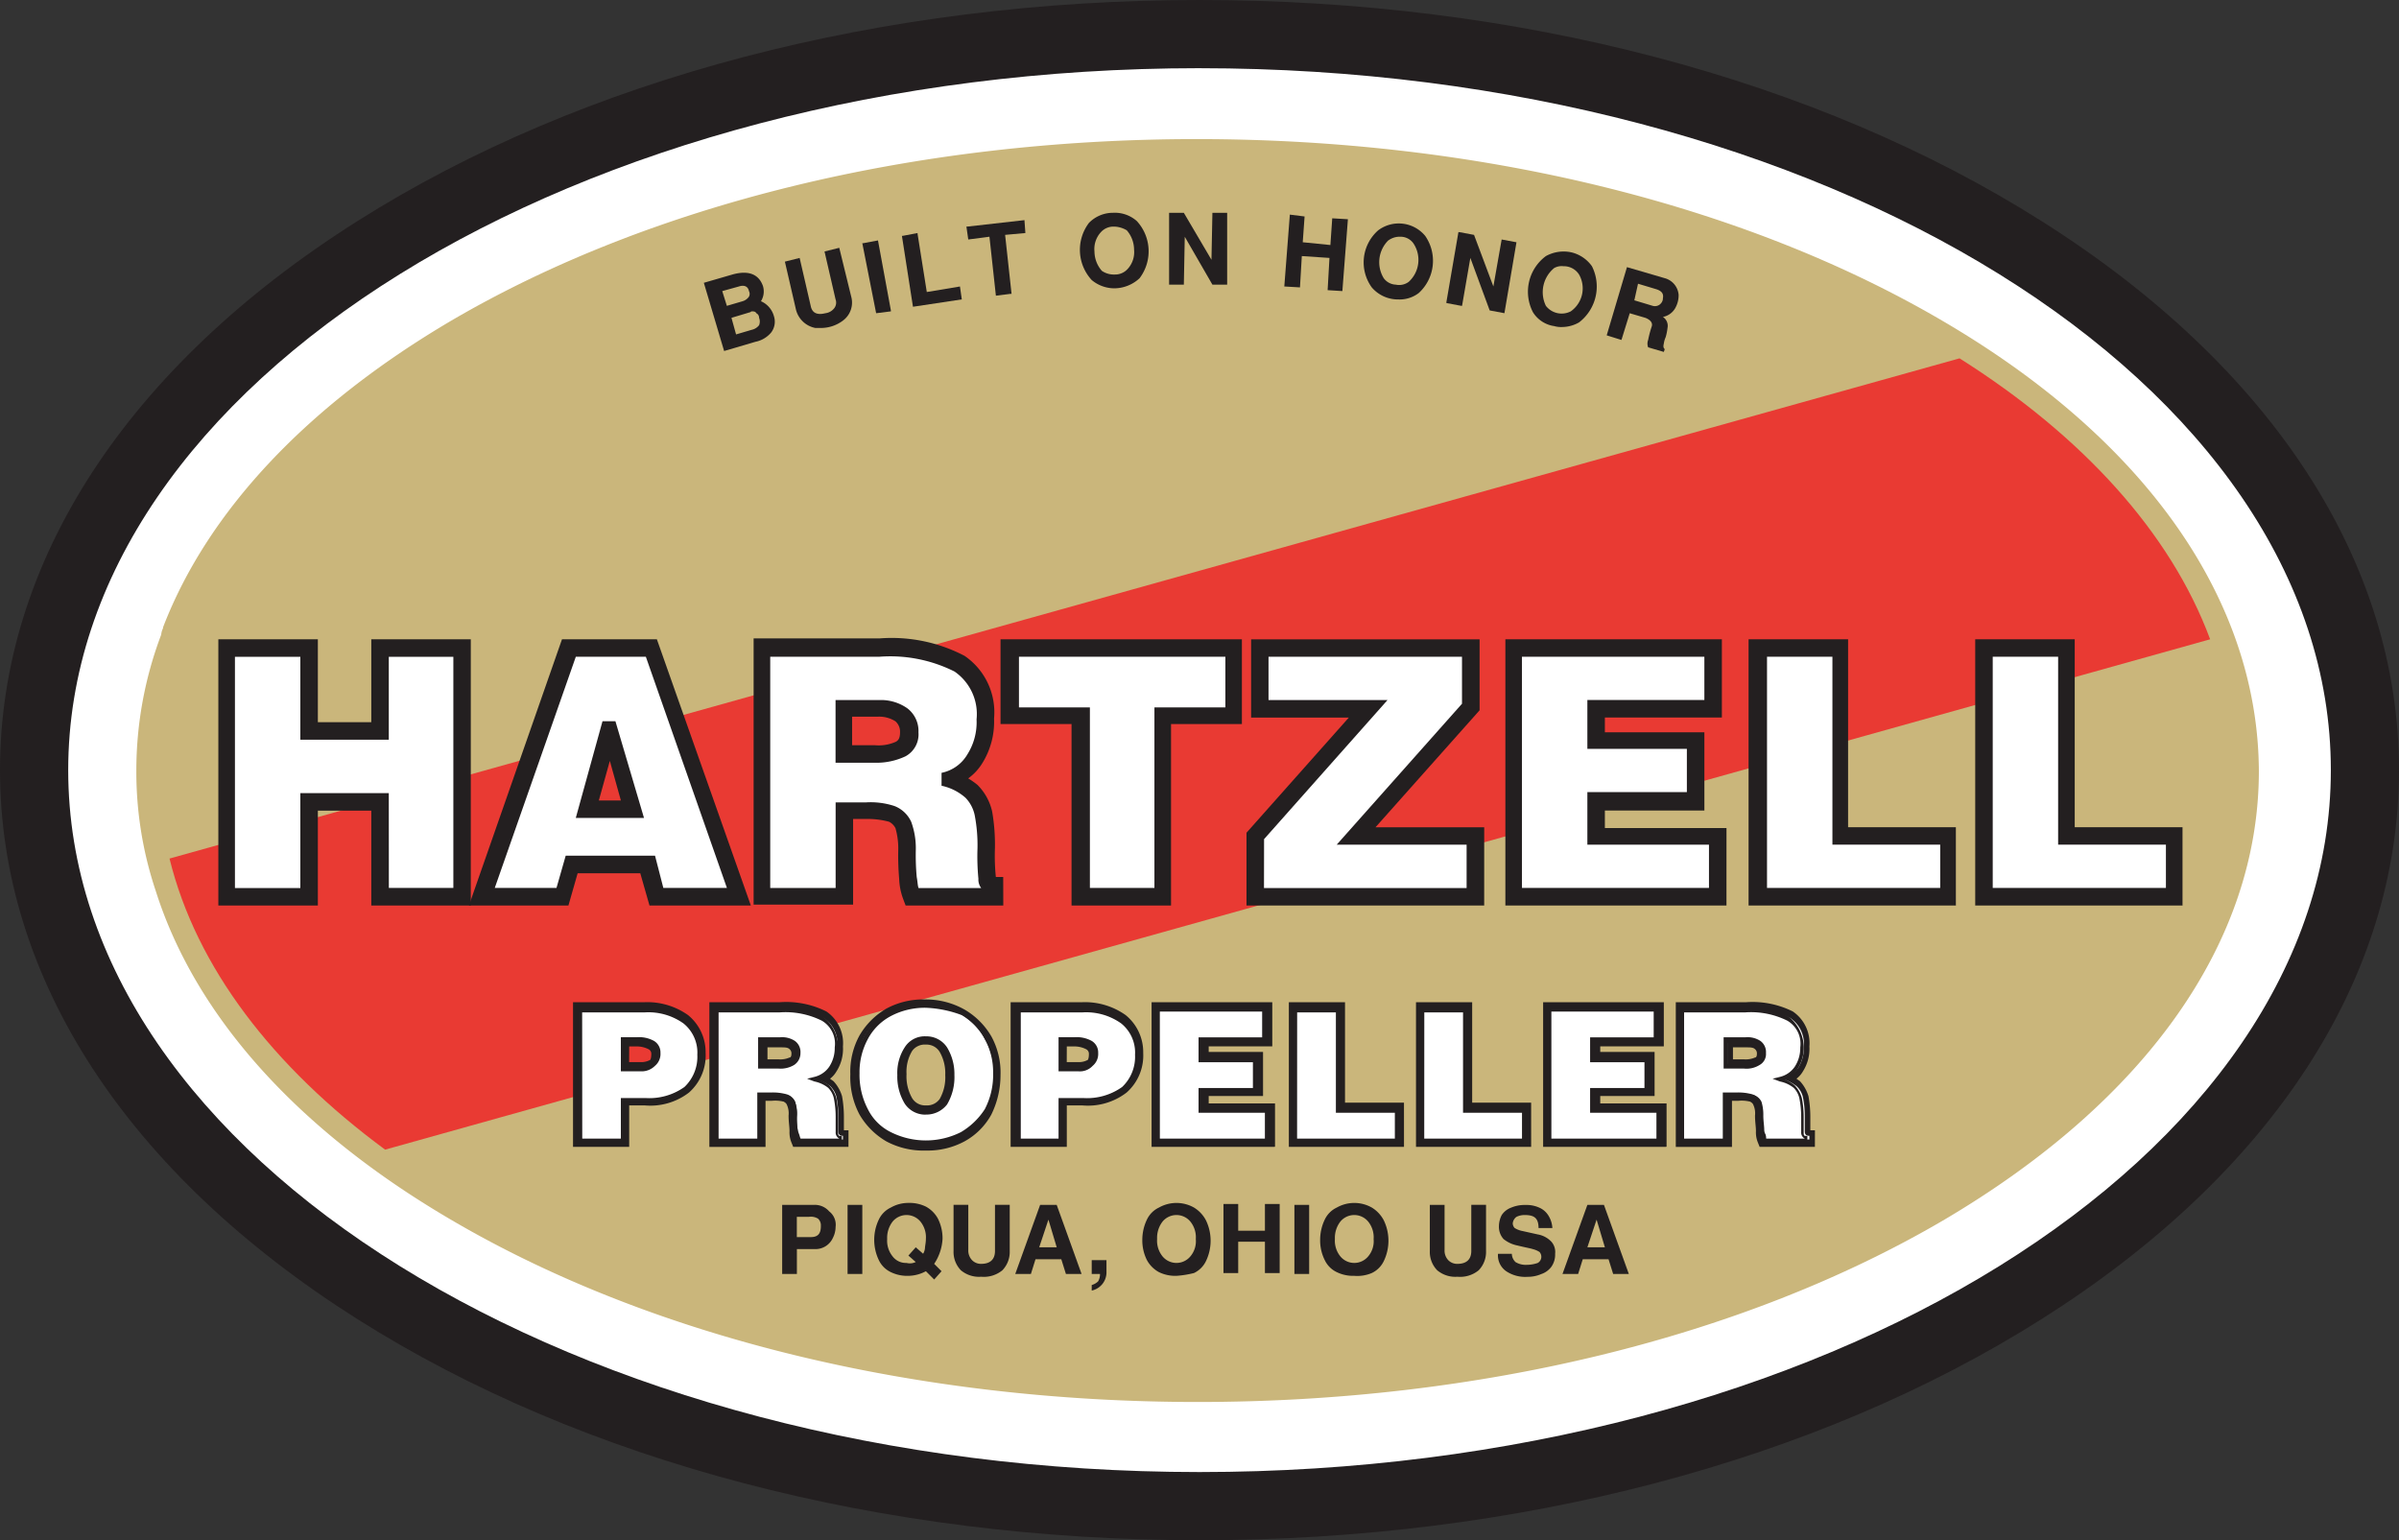 <?xml version="1.0" encoding="UTF-8"?>
<svg xmlns="http://www.w3.org/2000/svg" width="119.581" height="76.782" viewBox="0 0 119.581 76.782">
  <rect x="0" y="0" width="119.581" height="76.782" fill="#333333" stroke="none"/>
  <g id="Hartzell_Prop_Logo_Vector-RGB" data-name="Hartzell Prop Logo_Vector-RGB" transform="translate(-49.8 -96.4)">
    <path id="Path_789" data-name="Path 789" d="M53.7,137.17c0,20.022,25.992,36.37,58,36.37,31.962,0,58-16.3,58-36.37s-26.038-36.37-58-36.37h0C79.738,100.8,53.7,117.1,53.7,137.17Z" transform="translate(-2.109 -2.379)" fill="#fff"></path>
    <path id="Path_790" data-name="Path 790" d="M154.607,120.547c-9.965-5.832-23.145-9.047-37.151-9.047h0c-14.006,0-27.186,3.215-37.151,9.047-7.256,4.271-12.169,9.552-14.374,15.292v.046a.851.851,0,0,0-.092.321A19.145,19.145,0,0,0,64.6,143a18.686,18.686,0,0,0,.964,5.97c1.975,6.245,7.072,11.94,14.787,16.44,9.965,5.832,23.145,9.047,37.151,9.047s27.186-3.215,37.151-9.047C164.8,159.443,170.4,151.5,170.4,143,170.358,134.461,164.756,126.471,154.607,120.547Z" transform="translate(-8.004 -8.166)" fill="#cab67b"></path>
    <g id="Group_39_00000083794917077689517230000010077869009195700671_" transform="translate(49.8 96.4)">
      <path id="Path_173_00000030458476408796715220000007188044303042116522_" d="M109.59,173.182c-15.843,0-30.722-3.9-41.973-11.021C56.137,154.9,49.8,145.169,49.8,134.791s6.337-20.114,17.818-27.37C78.869,100.3,93.747,96.4,109.59,96.4s30.722,3.9,41.973,11.021c11.48,7.256,17.818,16.991,17.818,27.37s-6.337,20.114-17.818,27.369C140.312,169.278,125.433,173.182,109.59,173.182Zm0-73.383C78.5,99.8,53.2,115.5,53.2,134.791s25.3,34.993,56.392,34.993,56.392-15.705,56.392-34.993S140.68,99.8,109.59,99.8Z" transform="translate(-49.8 -96.4)" fill="#231f20"></path>
    </g>
    <g id="Group_40_00000013187187966326547370000005115444024806762118_" transform="translate(109.11 134.794)">
      <path id="Path_174_00000067916044062100202850000003112405206320127623_" d="M34.5,86.5" transform="translate(-34.5 -86.5)" fill="#020203"></path>
    </g>
    <g id="Group_779" data-name="Group 779" transform="translate(84.884 107.001)">
      <path id="Path_791" data-name="Path 791" d="M129.047,127.428a.926.926,0,0,0,.092-.781c-.092-.23-.367-.873-1.515-.551l-1.424.413h0l1.01,3.4h0l1.561-.459a1.373,1.373,0,0,0,.781-.459.89.89,0,0,0,.138-.827A1.137,1.137,0,0,0,129.047,127.428Zm-1.7.23-.23-.735.827-.23c.276-.092.459,0,.505.23a.293.293,0,0,1,0,.276.586.586,0,0,1-.321.23Zm.459,1.424-.23-.827.918-.276c.046,0,.046-.046.092-.046.092,0,.184,0,.23.092a.253.253,0,0,1,.138.23.5.5,0,0,1,0,.367.631.631,0,0,1-.367.23Z" transform="translate(-126.2 -123.012)" fill="#231f20"></path>
      <path id="Path_792" data-name="Path 792" d="M137.709,123.3l-.735.184h0l.551,2.388a.463.463,0,0,1-.046.413.661.661,0,0,1-.459.276c-.551.138-.689-.138-.735-.367l-.551-2.388h0l-.735.184h0l.551,2.388a1.236,1.236,0,0,0,.964.918h.23a1.823,1.823,0,0,0,1.148-.367,1.116,1.116,0,0,0,.413-1.194Z" transform="translate(-130.959 -121.548)" fill="#231f20"></path>
      <path id="Path_793" data-name="Path 793" d="M144.181,122.5l-.735.138H143.4l.689,3.49h0l.735-.092v-.046Z" transform="translate(-135.501 -121.115)" fill="#231f20"></path>
      <path id="Path_794" data-name="Path 794" d="M148.94,124.639l-.459-2.893V121.7l-.735.138H147.7l.551,3.536h0l2.434-.367h0l-.092-.643Z" transform="translate(-137.827 -120.683)" fill="#231f20"></path>
      <path id="Path_795" data-name="Path 795" d="M154.746,120.621H154.7l.092.643,1.056-.138.321,2.939.735-.092h.046l-.321-2.939,1.01-.092h0l-.046-.643Z" transform="translate(-141.612 -119.926)" fill="#231f20"></path>
      <path id="Path_796" data-name="Path 796" d="M168.664,119.492a1.668,1.668,0,0,0-1.194.505,2.223,2.223,0,0,0,.138,2.847,1.764,1.764,0,0,0,1.148.413,1.86,1.86,0,0,0,1.24-.505h0a2.224,2.224,0,0,0-.138-2.847A1.656,1.656,0,0,0,168.664,119.492Zm1.056,1.837a1.24,1.24,0,0,1-.321.964.834.834,0,0,1-.643.276,1.054,1.054,0,0,1-.643-.184,1.482,1.482,0,0,1-.367-.964,1.24,1.24,0,0,1,.321-.964.834.834,0,0,1,.643-.276h.046a1.3,1.3,0,0,1,.6.184A1.482,1.482,0,0,1,169.72,121.329Z" transform="translate(-148.275 -119.485)" fill="#231f20"></path>
      <path id="Path_797" data-name="Path 797" d="M178.812,121.842l-1.378-2.342H176.7v3.582h.735l.046-2.388,1.378,2.388h.735V119.5h-.735Z" transform="translate(-153.509 -119.493)" fill="#231f20"></path>
      <path id="Path_798" data-name="Path 798" d="M191.5,121.215l-1.378-.138.092-1.286-.735-.092-.276,3.582h0l.781.046.092-1.561,1.378.092-.092,1.607.735.046.276-3.582h0l-.781-.046Z" transform="translate(-160.269 -119.601)" fill="#231f20"></path>
      <path id="Path_799" data-name="Path 799" d="M198.546,121h0a2.126,2.126,0,0,0-.321,2.847,1.718,1.718,0,0,0,1.332.6,1.565,1.565,0,0,0,1.01-.321,2.176,2.176,0,0,0,.321-2.847A1.708,1.708,0,0,0,198.546,121Zm.505.505a.963.963,0,0,1,.505-.184h.138a.785.785,0,0,1,.6.321,1.48,1.48,0,0,1-.23,1.929h0a.8.8,0,0,1-.643.138.785.785,0,0,1-.6-.321A1.532,1.532,0,0,1,199.051,121.5Z" transform="translate(-164.931 -120.12)" fill="#231f20"></path>
      <path id="Path_800" data-name="Path 800" d="M209.555,121.967l-.413,2.342-.964-2.572h0l-.735-.138H207.4l-.6,3.49v.046l.735.138h.046l.413-2.388.964,2.618h0l.735.138.6-3.536h0Z" transform="translate(-169.787 -120.629)" fill="#231f20"></path>
      <path id="Path_801" data-name="Path 801" d="M217.832,123.748a1.826,1.826,0,0,0-1.286.184,2.212,2.212,0,0,0-.643,2.8,1.5,1.5,0,0,0,1.056.689,1.271,1.271,0,0,0,.413.046,1.719,1.719,0,0,0,.827-.23,2.252,2.252,0,0,0,.643-2.8A1.755,1.755,0,0,0,217.832,123.748Zm-.046,2.939a.993.993,0,0,1-1.24-.276,1.556,1.556,0,0,1,.413-1.883.755.755,0,0,1,.459-.092.9.9,0,0,1,.781.413A1.4,1.4,0,0,1,217.786,126.687Z" transform="translate(-174.574 -121.766)" fill="#231f20"></path>
      <path id="Path_802" data-name="Path 802" d="M227.093,125.951l-1.883-.551h0l-1.01,3.4h0l.735.23.413-1.332.781.23c.23.092.367.23.321.413a5.2,5.2,0,0,0-.184.689.507.507,0,0,0,0,.367h0l.781.23.046-.138h0c-.046-.046-.092-.092-.046-.276a1.168,1.168,0,0,1,.092-.321,2.644,2.644,0,0,0,.092-.459.527.527,0,0,0-.23-.551.9.9,0,0,0,.6-.413,1.3,1.3,0,0,0,.184-.689A.937.937,0,0,0,227.093,125.951Zm-1.332.276.918.276c.276.092.367.23.321.459h0v.046a.422.422,0,0,1-.184.276.4.4,0,0,1-.321.046l-.918-.276Z" transform="translate(-179.196 -122.684)" fill="#231f20"></path>
    </g>
    <path id="Path_803" data-name="Path 803" d="M157.426,135.3,68.2,160.236c1.332,5.419,5.143,10.378,10.746,14.511l90.971-25.441C167.943,143.979,163.534,139.157,157.426,135.3Z" transform="translate(-9.95 -21.036)" fill="#e93a33"></path>
    <g id="Group_798" data-name="Group 798" transform="translate(60.684 128.224)">
      <g id="Group_788" data-name="Group 788" transform="translate(0)">
        <g id="Group_780" data-name="Group 780" transform="translate(0 0.046)">
          <path id="Path_804" data-name="Path 804" d="M82.169,171.033V166.9h3.949v12.215H82.169v-4.73h-3.72v4.73H74.5V166.9h3.949v4.133Z" transform="translate(-74.041 -166.395)" fill="#fff"></path>
          <path id="Path_805" data-name="Path 805" d="M86.083,179.071h-4.96v-4.73H78.46v4.73H73.5V165.8h4.96v4.133h2.663V165.8h4.96Zm-3.9-1.056h2.893v-11.2H82.179v4.133H77.4V166.81H74.51v11.2H77.4v-4.73h4.73v4.73Z" transform="translate(-73.5 -165.8)" fill="#231f20"></path>
        </g>
        <g id="Group_781" data-name="Group 781" transform="translate(12.491 0.046)">
          <path id="Path_806" data-name="Path 806" d="M110.979,179.115l-.459-1.607h-3.9l-.459,1.607H102.3l4.317-12.215h4l4.317,12.215Zm-2.388-8.541-1.194,4.363h2.48Z" transform="translate(-101.565 -166.395)" fill="#fff"></path>
          <path id="Path_807" data-name="Path 807" d="M114.752,179.071H109.7l-.459-1.607h-3.123l-.459,1.607H100.7l4.638-13.271h4.73Zm-4.225-1.056h2.8l-3.949-11.2h-3.26l-3.949,11.2h2.709l.459-1.607h4.684Zm-.873-3.123H105.8l1.378-5.051h1.01Zm-2.48-1.056h1.1l-.551-1.975Z" transform="translate(-100.7 -165.8)" fill="#231f20"></path>
        </g>
        <g id="Group_782" data-name="Group 782" transform="translate(26.681)">
          <path id="Path_808" data-name="Path 808" d="M143.729,170.444a3.535,3.535,0,0,1-.505,1.929,2.484,2.484,0,0,1-1.515,1.056,3.6,3.6,0,0,1,1.332.689,2.646,2.646,0,0,1,.6,1.056,8.6,8.6,0,0,1,.138,1.745,10.923,10.923,0,0,0,.046,1.47c.046.321.184.459.367.459v.367h-4a5.95,5.95,0,0,1-.138-.827,12.918,12.918,0,0,1-.046-1.378,3.037,3.037,0,0,0-.184-1.286,1.037,1.037,0,0,0-.643-.6,4.258,4.258,0,0,0-1.286-.184h-1.148v4.271H132.8V167h5.786a7.852,7.852,0,0,1,3.949.781A2.922,2.922,0,0,1,143.729,170.444Zm-3.628.643a1.186,1.186,0,0,0-.413-.964,1.847,1.847,0,0,0-1.194-.321H136.7v2.434h1.653a2.618,2.618,0,0,0,1.332-.276A.956.956,0,0,0,140.1,171.087Z" transform="translate(-132.249 -166.403)" fill="#fff"></path>
          <path id="Path_809" data-name="Path 809" d="M144.045,179.017h-4.868l-.138-.367a3.21,3.21,0,0,1-.184-.964,13.371,13.371,0,0,1-.046-1.424,3.663,3.663,0,0,0-.138-1.1.724.724,0,0,0-.321-.321,4.086,4.086,0,0,0-1.148-.138h-.643v4.271H131.6V165.7h6.291a7.838,7.838,0,0,1,4.225.872,3.409,3.409,0,0,1,1.469,3.123,3.921,3.921,0,0,1-.6,2.25,2.629,2.629,0,0,1-.689.735,3.974,3.974,0,0,1,.459.321,2.714,2.714,0,0,1,.735,1.332,9.645,9.645,0,0,1,.138,1.837,10.5,10.5,0,0,0,.046,1.424h.367Zm-4.087-1.056h2.709a.582.582,0,0,1-.046-.276,11.757,11.757,0,0,1-.046-1.515,7.161,7.161,0,0,0-.138-1.607,1.806,1.806,0,0,0-.413-.781,2.466,2.466,0,0,0-1.1-.551v-1.01a1.9,1.9,0,0,0,1.194-.827,2.938,2.938,0,0,0,.413-1.653,2.377,2.377,0,0,0-1.01-2.25,7.306,7.306,0,0,0-3.674-.689h-5.281v11.2h2.893v-4.271h1.7a4.078,4.078,0,0,1,1.469.184,1.562,1.562,0,0,1,.918.873,4.379,4.379,0,0,1,.23,1.515,12.469,12.469,0,0,0,.046,1.332A.5.5,0,0,1,139.958,177.961Zm-2.3-5.924H135.5v-3.444h2.3a2.216,2.216,0,0,1,1.515.459,1.633,1.633,0,0,1,.643,1.332,1.348,1.348,0,0,1-.735,1.332A2.933,2.933,0,0,1,137.662,172.037Zm-1.1-1.01h1.1a2.092,2.092,0,0,0,1.056-.184c.046-.046.184-.092.184-.459a.688.688,0,0,0-.23-.551,1.521,1.521,0,0,0-.873-.23h-1.286v1.424Z" transform="translate(-131.6 -165.7)" fill="#231f20"></path>
        </g>
        <g id="Group_783" data-name="Group 783" transform="translate(38.988 0.046)">
          <path id="Path_810" data-name="Path 810" d="M166.985,170.115v9h-3.949v-9H159.5V166.9h10.975v3.215Z" transform="translate(-158.995 -166.395)" fill="#fff"></path>
          <path id="Path_811" data-name="Path 811" d="M166.9,179.071h-4.96v-9.047H158.4V165.8h12.032v4.225H166.9Zm-3.9-1.056h2.893v-9h3.536v-2.2h-9.965v2.158h3.536Z" transform="translate(-158.4 -165.8)" fill="#231f20"></path>
        </g>
        <g id="Group_784" data-name="Group 784" transform="translate(51.249 0.046)">
          <path id="Path_812" data-name="Path 812" d="M191.03,176.268h6.062v2.847H186.3v-2.893l5.74-6.475H186.53V166.9h10.332v2.847Z" transform="translate(-185.749 -166.395)" fill="#fff"></path>
          <path id="Path_813" data-name="Path 813" d="M196.948,179.071H185.1v-3.628l5.1-5.74H185.33v-3.9h11.389v3.536l-5.189,5.832h5.419Zm-10.792-1.056h9.781v-1.837h-6.7l6.475-7.256V166.81h-9.322v1.837h6.154l-6.383,7.164Z" transform="translate(-185.1 -165.8)" fill="#231f20"></path>
        </g>
        <g id="Group_785" data-name="Group 785" transform="translate(64.153 0.046)">
          <path id="Path_814" data-name="Path 814" d="M218.149,169.747v1.745h4.96v2.847h-4.96v1.929h6.062v2.847H214.2V166.9h9.781v2.847Z" transform="translate(-213.741 -166.395)" fill="#fff"></path>
          <path id="Path_815" data-name="Path 815" d="M224.221,179.071H213.2V165.8h10.792v3.9H218.16v.735h4.96v3.9h-4.96v.873h6.062Zm-10.011-1.056h8.955v-1.837H217.1v-2.939h4.96V171.4H217.1v-2.755h5.832V166.81H214.21Z" transform="translate(-213.2 -165.8)" fill="#231f20"></path>
        </g>
        <g id="Group_786" data-name="Group 786" transform="translate(76.276 0.046)">
          <path id="Path_816" data-name="Path 816" d="M250.122,176.268v2.847H240.8V166.9h3.949v9.368Z" transform="translate(-240.249 -166.395)" fill="#fff"></path>
          <path id="Path_817" data-name="Path 817" d="M249.978,179.071H239.6V165.8h4.96v9.368h5.373v3.9Zm-9.322-1.056h8.312v-1.837H243.6V166.81H240.7v11.2Z" transform="translate(-239.6 -165.8)" fill="#231f20"></path>
        </g>
        <g id="Group_787" data-name="Group 787" transform="translate(87.573 0.046)">
          <path id="Path_818" data-name="Path 818" d="M274.722,176.268v2.847H265.4V166.9h3.949v9.368Z" transform="translate(-264.849 -166.395)" fill="#fff"></path>
          <path id="Path_819" data-name="Path 819" d="M274.578,179.071H264.2V165.8h4.96v9.368h5.373v3.9Zm-9.322-1.056h8.312v-1.837H268.2V166.81H265.3v11.2Z" transform="translate(-264.2 -165.8)" fill="#231f20"></path>
        </g>
      </g>
      <g id="Group_797" data-name="Group 797" transform="translate(0.138 0.184)">
        <g id="Group_789" data-name="Group 789" transform="translate(0 0.046)">
          <path id="Path_820" data-name="Path 820" d="M82.169,171.033V166.9h3.949v12.215H82.169v-4.73h-3.72v4.73H74.5V166.9h3.949v4.133Z" transform="translate(-74.179 -166.579)" fill="#fff"></path>
          <path id="Path_821" data-name="Path 821" d="M86.061,179.1H81.469v-4.73H78.438v4.73H73.8V166.2h4.638v4.133h3.031V166.2h4.638v12.9Zm-3.9-.689h3.215V166.889H82.158v4.133H77.749v-4.133h-3.26v11.526h3.26v-4.73h4.409Z" transform="translate(-73.8 -166.2)" fill="#231f20"></path>
        </g>
        <g id="Group_790" data-name="Group 790" transform="translate(12.629 0.046)">
          <path id="Path_822" data-name="Path 822" d="M110.979,179.115l-.459-1.607h-3.9l-.459,1.607H102.3l4.317-12.215h4l4.317,12.215Zm-2.388-8.541-1.194,4.363h2.48Z" transform="translate(-101.841 -166.579)" fill="#fff"></path>
          <path id="Path_823" data-name="Path 823" d="M114.847,179.1h-4.638l-.459-1.607h-3.4l-.459,1.607H101.3l4.546-12.9h4.5Zm-4.133-.689h3.169l-4.041-11.526h-3.49l-4.041,11.526h3.077l.459-1.607H110.3Zm-.964-3.49h-3.4l1.332-4.822h.643Zm-2.48-.689h1.561l-.781-2.755Z" transform="translate(-101.3 -166.2)" fill="#231f20"></path>
        </g>
        <g id="Group_791" data-name="Group 791" transform="translate(26.727 0.092)">
          <path id="Path_824" data-name="Path 824" d="M143.729,170.444a3.535,3.535,0,0,1-.505,1.929,2.484,2.484,0,0,1-1.515,1.056,3.6,3.6,0,0,1,1.332.689,2.646,2.646,0,0,1,.6,1.056,8.6,8.6,0,0,1,.138,1.745,10.923,10.923,0,0,0,.046,1.47c.046.321.184.459.367.459v.367h-4a5.95,5.95,0,0,1-.138-.827,12.918,12.918,0,0,1-.046-1.378,3.037,3.037,0,0,0-.184-1.286,1.037,1.037,0,0,0-.643-.6,4.258,4.258,0,0,0-1.286-.184h-1.148v4.271H132.8V167h5.786a7.852,7.852,0,0,1,3.949.781A2.922,2.922,0,0,1,143.729,170.444Zm-3.628.643a1.186,1.186,0,0,0-.413-.964,1.847,1.847,0,0,0-1.194-.321H136.7v2.434h1.653a2.618,2.618,0,0,0,1.332-.276A.956.956,0,0,0,140.1,171.087Z" transform="translate(-132.433 -166.679)" fill="#fff"></path>
          <path id="Path_825" data-name="Path 825" d="M144.077,179.158h-4.546l-.092-.23a3.518,3.518,0,0,1-.138-.918,12.913,12.913,0,0,1-.046-1.378,2.423,2.423,0,0,0-.184-1.148.9.9,0,0,0-.413-.413,3.84,3.84,0,0,0-1.194-.138h-.873V179.2H132V166.3h6.108a8.08,8.08,0,0,1,4.133.827,3.334,3.334,0,0,1,1.424,2.985,3.719,3.719,0,0,1-.6,2.158,2.153,2.153,0,0,1-.873.827,2.3,2.3,0,0,1,.643.459,2.728,2.728,0,0,1,.689,1.24,9.446,9.446,0,0,1,.138,1.791,10.126,10.126,0,0,0,.046,1.424c0,.138.046.138.046.138h.367Zm-4.041-.689h3.123a.686.686,0,0,1-.138-.459,11.754,11.754,0,0,1-.046-1.515,7.924,7.924,0,0,0-.138-1.653,1.773,1.773,0,0,0-.459-.872,2.623,2.623,0,0,0-1.194-.6v-.643a1.938,1.938,0,0,0,1.286-.918,3,3,0,0,0,.459-1.745,2.574,2.574,0,0,0-1.1-2.388,7.146,7.146,0,0,0-3.766-.735h-5.419v11.526h3.26V174.2h1.515a3.8,3.8,0,0,1,1.424.184,1.525,1.525,0,0,1,.827.781,3.823,3.823,0,0,1,.23,1.424,12.044,12.044,0,0,0,.046,1.332C139.99,178.148,139.99,178.332,140.036,178.469Zm-2.158-6.245H135.9V169.1h2.158a2.279,2.279,0,0,1,1.424.413,1.421,1.421,0,0,1,.551,1.194,1.245,1.245,0,0,1-.643,1.194A3.38,3.38,0,0,1,137.878,172.224Zm-1.286-.689h1.286a2.394,2.394,0,0,0,1.148-.23.619.619,0,0,0,.276-.6.866.866,0,0,0-.276-.689,1.507,1.507,0,0,0-.964-.276h-1.469Z" transform="translate(-132 -166.3)" fill="#231f20"></path>
        </g>
        <g id="Group_792" data-name="Group 792" transform="translate(38.988 0.046)">
          <path id="Path_826" data-name="Path 826" d="M166.985,170.115v9h-3.949v-9H159.5V166.9h10.975v3.215Z" transform="translate(-159.133 -166.579)" fill="#fff"></path>
          <path id="Path_827" data-name="Path 827" d="M166.874,179.1h-4.638v-9H158.7v-3.9h11.664v3.9h-3.536v9Zm-3.9-.689h3.26v-9h3.536v-2.526H159.481v2.526h3.536v9Z" transform="translate(-158.7 -166.2)" fill="#231f20"></path>
        </g>
        <g id="Group_793" data-name="Group 793" transform="translate(51.341)">
          <path id="Path_828" data-name="Path 828" d="M191.03,176.268h6.062v2.847H186.3v-2.893l5.74-6.475H186.53V166.9h10.332v2.847Z" transform="translate(-185.979 -166.533)" fill="#fff"></path>
          <path id="Path_829" data-name="Path 829" d="M197.08,179.05H185.6v-3.4l5.327-6.016h-5.143V166.1H196.8v3.306l-5.419,6.062h5.648v3.582Zm-10.838-.689h10.1V176.2h-6.475l6.245-7.026v-2.342h-9.644v2.158H192.4l-6.154,6.934Z" transform="translate(-185.6 -166.1)" fill="#231f20"></path>
        </g>
        <g id="Group_794" data-name="Group 794" transform="translate(64.153 0.046)">
          <path id="Path_830" data-name="Path 830" d="M218.149,169.747v1.745h4.96v2.847h-4.96v1.929h6.062v2.847H214.2V166.9h9.781v2.847Z" transform="translate(-213.879 -166.579)" fill="#fff"></path>
          <path id="Path_831" data-name="Path 831" d="M224.2,179.1H213.5V166.2h10.47v3.536h-5.832v1.056h4.96v3.536h-4.96v1.24H224.2Zm-10.011-.689h9.322v-2.158h-6.062v-2.618h4.96v-2.158h-4.96v-2.434h5.832v-2.158h-9.093Z" transform="translate(-213.5 -166.2)" fill="#231f20"></path>
        </g>
        <g id="Group_795" data-name="Group 795" transform="translate(76.368 0.046)">
          <path id="Path_832" data-name="Path 832" d="M250.122,176.268v2.847H240.8V166.9h3.949v9.368Z" transform="translate(-240.479 -166.579)" fill="#fff"></path>
          <path id="Path_833" data-name="Path 833" d="M250.111,179.1H240.1V166.2h4.638v9.368h5.373Zm-9.322-.689h8.633v-2.158h-5.373v-9.368h-3.26v11.526Z" transform="translate(-240.1 -166.2)" fill="#231f20"></path>
        </g>
        <g id="Group_796" data-name="Group 796" transform="translate(87.619 0.046)">
          <path id="Path_834" data-name="Path 834" d="M274.722,176.268v2.847H265.4V166.9h3.949v9.368Z" transform="translate(-265.033 -166.579)" fill="#fff"></path>
          <path id="Path_835" data-name="Path 835" d="M274.611,179.1H264.6V166.2h4.638v9.368h5.373V179.1Zm-9.322-.689h8.633v-2.158h-5.373v-9.368h-3.26Z" transform="translate(-264.6 -166.2)" fill="#231f20"></path>
        </g>
      </g>
    </g>
    <g id="Group_800" data-name="Group 800" transform="translate(88.788 156.374)">
      <g id="Group_799" data-name="Group 799">
        <path id="Path_836" data-name="Path 836" d="M137.363,228.3a1.223,1.223,0,0,1-.138.551.95.95,0,0,1-.918.551h-.873v1.24H134.7V227.2h1.561a.946.946,0,0,1,.781.321A.84.84,0,0,1,137.363,228.3Zm-.735-.046a.452.452,0,0,0-.138-.367.688.688,0,0,0-.459-.092h-.6v1.01h.689C136.491,228.807,136.629,228.624,136.629,228.256Z" transform="translate(-134.7 -227.108)" fill="#231f20"></path>
        <path id="Path_837" data-name="Path 837" d="M141.8,230.644V227.2h.735v3.444Z" transform="translate(-138.54 -227.108)" fill="#231f20"></path>
        <path id="Path_838" data-name="Path 838" d="M147.685,230.031l.367.367-.367.413-.413-.413a1.9,1.9,0,0,1-.873.23,1.863,1.863,0,0,1-.873-.184,1.256,1.256,0,0,1-.6-.6,2.337,2.337,0,0,1,0-2.021,1.256,1.256,0,0,1,.6-.6,1.759,1.759,0,0,1,.873-.23,1.864,1.864,0,0,1,.873.184,1.493,1.493,0,0,1,.6.6,2.189,2.189,0,0,1,.23,1.01A2.484,2.484,0,0,1,147.685,230.031Zm-.918-.092-.367-.321.367-.413.367.321a.653.653,0,0,0,.092-.276c0-.092.046-.276.046-.459a1.243,1.243,0,0,0-.276-.873.9.9,0,0,0-1.378,0,1.324,1.324,0,0,0-.276.873,1.243,1.243,0,0,0,.276.873.826.826,0,0,0,.689.321A.668.668,0,0,0,146.766,229.939Z" transform="translate(-140.108 -227)" fill="#231f20"></path>
        <path id="Path_839" data-name="Path 839" d="M154.678,230.139c.459,0,.689-.23.689-.643v-2.3h.735v2.3a1.316,1.316,0,0,1-.367.964,1.458,1.458,0,0,1-1.056.321,1.409,1.409,0,0,1-1.01-.321,1.315,1.315,0,0,1-.367-.964v-2.3h.735v2.25a.691.691,0,0,0,.184.505A.612.612,0,0,0,154.678,230.139Z" transform="translate(-144.759 -227.108)" fill="#231f20"></path>
        <path id="Path_840" data-name="Path 840" d="M162.526,230.644l-.23-.735H161.01l-.23.735H160l1.24-3.444h.827l1.24,3.444Zm-.459-1.332-.413-1.378h0l-.459,1.378Z" transform="translate(-148.382 -227.108)" fill="#231f20"></path>
        <path id="Path_841" data-name="Path 841" d="M168.3,234.715v-.276a.74.74,0,0,0,.321-.184.711.711,0,0,0,.092-.367H168.3V233.2h.735v.643A.927.927,0,0,1,168.3,234.715Z" transform="translate(-152.87 -230.353)" fill="#231f20"></path>
        <path id="Path_842" data-name="Path 842" d="M175.5,230.628a1.864,1.864,0,0,1-.873-.184,1.493,1.493,0,0,1-.6-.6,2.189,2.189,0,0,1-.23-1.01,2.338,2.338,0,0,1,.23-1.01,1.256,1.256,0,0,1,.6-.6,1.773,1.773,0,0,1,1.745,0,1.622,1.622,0,0,1,.6.643,2.337,2.337,0,0,1,0,2.021,1.256,1.256,0,0,1-.6.6A4.956,4.956,0,0,1,175.5,230.628Zm.964-1.837a1.243,1.243,0,0,0-.276-.873.9.9,0,0,0-1.378,0,1.324,1.324,0,0,0-.276.873,1.243,1.243,0,0,0,.276.873.9.9,0,0,0,1.378,0A1.169,1.169,0,0,0,176.463,228.791Z" transform="translate(-155.845 -227)" fill="#231f20"></path>
        <path id="Path_843" data-name="Path 843" d="M184.667,228.432V227.1h.735v3.444h-.735v-1.561h-1.332v1.561H182.6V227.1h.735v1.332Z" transform="translate(-160.603 -227.054)" fill="#231f20"></path>
        <path id="Path_844" data-name="Path 844" d="M190.3,230.644V227.2h.735v3.444Z" transform="translate(-164.767 -227.108)" fill="#231f20"></path>
        <path id="Path_845" data-name="Path 845" d="M194.8,230.628a1.864,1.864,0,0,1-.872-.184,1.256,1.256,0,0,1-.6-.6,2.189,2.189,0,0,1-.23-1.01,2.338,2.338,0,0,1,.23-1.01,1.256,1.256,0,0,1,.6-.6,1.773,1.773,0,0,1,1.745,0,1.622,1.622,0,0,1,.6.643,2.338,2.338,0,0,1,0,2.021,1.256,1.256,0,0,1-.6.6A1.842,1.842,0,0,1,194.8,230.628Zm.964-1.837a1.243,1.243,0,0,0-.276-.873.9.9,0,0,0-1.378,0,1.324,1.324,0,0,0-.276.873,1.243,1.243,0,0,0,.276.873.9.9,0,0,0,1.378,0A1.169,1.169,0,0,0,195.763,228.791Z" transform="translate(-166.282 -227)" fill="#231f20"></path>
        <path id="Path_846" data-name="Path 846" d="M206.378,230.139c.459,0,.689-.23.689-.643v-2.3h.735v2.3a1.315,1.315,0,0,1-.367.964,1.458,1.458,0,0,1-1.056.321,1.409,1.409,0,0,1-1.01-.321A1.315,1.315,0,0,1,205,229.5v-2.3h.735v2.25a.691.691,0,0,0,.184.505A.612.612,0,0,0,206.378,230.139Z" transform="translate(-172.717 -227.108)" fill="#231f20"></path>
        <path id="Path_847" data-name="Path 847" d="M213.732,227.705a.917.917,0,0,0-.413.092.465.465,0,0,0-.184.321.351.351,0,0,0,.092.23,1.1,1.1,0,0,0,.321.138l.827.184a1.23,1.23,0,0,1,.689.367.779.779,0,0,1,.184.6,1.054,1.054,0,0,1-.184.643,1.037,1.037,0,0,1-.505.367,1.678,1.678,0,0,1-.689.138,1.706,1.706,0,0,1-1.056-.276.956.956,0,0,1-.413-.872h.689a.582.582,0,0,0,.184.413.979.979,0,0,0,.551.138,1.713,1.713,0,0,0,.551-.092.347.347,0,0,0,.184-.321.351.351,0,0,0-.092-.23,1.1,1.1,0,0,0-.321-.138c-.138-.046-.413-.092-.781-.184a1.6,1.6,0,0,1-.689-.321.908.908,0,0,1-.23-.643,1.223,1.223,0,0,1,.138-.551.959.959,0,0,1,.459-.367,1.749,1.749,0,0,1,.735-.138,1.534,1.534,0,0,1,.689.138,1,1,0,0,1,.459.413,1.3,1.3,0,0,1,.184.6h-.689C214.421,227.843,214.191,227.705,213.732,227.705Z" transform="translate(-176.719 -227.108)" fill="#231f20"></path>
        <path id="Path_848" data-name="Path 848" d="M221.926,230.644l-.23-.735H220.41l-.23.735H219.4l1.24-3.444h.827l1.24,3.444Zm-.413-1.332-.413-1.378h0l-.459,1.378Z" transform="translate(-180.504 -227.108)" fill="#231f20"></path>
      </g>
    </g>
    <g id="Group_823" data-name="Group 823" transform="translate(78.363 146.225)">
      <g id="Group_811" data-name="Group 811">
        <g id="Group_810" data-name="Group 810">
          <g id="Group_801" data-name="Group 801" transform="translate(0 0.138)">
            <path id="Path_849" data-name="Path 849" d="M118.57,208.2a2.085,2.085,0,0,1-.689,1.7,2.824,2.824,0,0,1-1.975.6h-1.148v2.021H112.6V206h3.169a3.3,3.3,0,0,1,2.021.551A1.821,1.821,0,0,1,118.57,208.2Zm-2.021,0a.527.527,0,0,0-.276-.505,1.833,1.833,0,0,0-.827-.184H114.8v1.47h.918a.779.779,0,0,0,.6-.184A.793.793,0,0,0,116.549,208.2Z" transform="translate(-112.324 -205.633)" fill="#fff"></path>
            <path id="Path_850" data-name="Path 850" d="M114.8,212.41H112V205.2h3.536a3.5,3.5,0,0,1,2.2.643,2.378,2.378,0,0,1,.873,1.883,2.467,2.467,0,0,1-.827,1.975,3.163,3.163,0,0,1-2.2.643H114.8Zm-2.158-.643h1.47v-2.021h1.469a2.636,2.636,0,0,0,1.745-.505,1.872,1.872,0,0,0,.551-1.469,1.626,1.626,0,0,0-.6-1.378,3.014,3.014,0,0,0-1.837-.505H112.6v5.878Zm2.755-2.893h-1.24v-2.112h.964a2.189,2.189,0,0,1,1.01.23.965.965,0,0,1,.459.827.982.982,0,0,1-.321.827A1.9,1.9,0,0,1,115.4,208.874Zm-.6-.689h.6a.917.917,0,0,0,.413-.092c.046,0,.092-.092.092-.321a.253.253,0,0,0-.138-.23,1.3,1.3,0,0,0-.643-.138H114.8Z" transform="translate(-112 -205.2)" fill="#231f20"></path>
          </g>
          <g id="Group_802" data-name="Group 802" transform="translate(6.796 0.138)">
            <path id="Path_851" data-name="Path 851" d="M133.616,207.837a1.9,1.9,0,0,1-.276,1.056,1.337,1.337,0,0,1-.827.551,2.192,2.192,0,0,1,.735.367,1.1,1.1,0,0,1,.321.551,4.736,4.736,0,0,1,.092.918v.781c0,.184.092.23.23.23v.184h-2.158a2.583,2.583,0,0,1-.092-.459,3.711,3.711,0,0,1-.046-.735,2.237,2.237,0,0,0-.092-.689.637.637,0,0,0-.367-.321,2.6,2.6,0,0,0-.735-.092h-.643v2.3H127.6V206h3.169a4.373,4.373,0,0,1,2.158.413A1.557,1.557,0,0,1,133.616,207.837Zm-1.975.367a.658.658,0,0,0-.23-.505.9.9,0,0,0-.643-.184H129.8V208.8h.873a1.61,1.61,0,0,0,.735-.138A.507.507,0,0,0,131.641,208.2Z" transform="translate(-127.233 -205.633)" fill="#fff"></path>
            <path id="Path_852" data-name="Path 852" d="M133.734,212.41h-2.755l-.092-.23a1.319,1.319,0,0,1-.092-.551c0-.23-.046-.459-.046-.781a1.025,1.025,0,0,0-.092-.551c-.046-.092-.092-.092-.138-.138a1.75,1.75,0,0,0-.6-.046H129.6v2.3h-2.8V205.2h3.49a4.485,4.485,0,0,1,2.342.459,1.912,1.912,0,0,1,.827,1.745,2.079,2.079,0,0,1-.321,1.24,1.238,1.238,0,0,1-.321.367c.046.046.138.092.184.138a1.916,1.916,0,0,1,.413.735,5.845,5.845,0,0,1,.092,1.01v.689h.23Zm-2.2-.643h1.378v-.918c0-.367-.046-.643-.046-.827a.746.746,0,0,0-.23-.413,1.448,1.448,0,0,0-.6-.276l-1.1-.321,1.1-.321a1.306,1.306,0,0,0,.643-.413,1.634,1.634,0,0,0,.23-.873,1.307,1.307,0,0,0-.505-1.148,4.168,4.168,0,0,0-1.975-.367h-2.8v5.878h1.47v-2.3h.964a3.421,3.421,0,0,1,.827.092,1.168,1.168,0,0,1,.551.505,1.919,1.919,0,0,1,.138.827,3.04,3.04,0,0,0,.046.689C131.484,211.675,131.53,211.721,131.53,211.767Zm-1.286-3.077H129v-1.975h1.332a1.633,1.633,0,0,1,.872.23.981.981,0,0,1,.367.781.9.9,0,0,1-.413.781A1.934,1.934,0,0,1,130.244,208.69Zm-.551-.643h.551a1.163,1.163,0,0,0,.551-.092c.046,0,.092-.046.092-.184a.27.27,0,0,0-.092-.23c-.092-.092-.23-.092-.459-.092h-.643Z" transform="translate(-126.8 -205.2)" fill="#231f20"></path>
          </g>
          <g id="Group_803" data-name="Group 803" transform="translate(13.823)">
            <path id="Path_853" data-name="Path 853" d="M149.588,208.944a4,4,0,0,1-.413,1.837,2.836,2.836,0,0,1-1.24,1.194,3.685,3.685,0,0,1-1.791.413,4,4,0,0,1-1.837-.413,2.988,2.988,0,0,1-1.194-1.194,3.935,3.935,0,0,1-.413-1.883,3.685,3.685,0,0,1,.413-1.791,2.988,2.988,0,0,1,1.194-1.194,3.685,3.685,0,0,1,1.791-.413,3.524,3.524,0,0,1,1.837.459,2.828,2.828,0,0,1,1.194,1.24A3.31,3.31,0,0,1,149.588,208.944Zm-3.4,1.883a1.1,1.1,0,0,0,.964-.459,2.355,2.355,0,0,0,.321-1.378,2.291,2.291,0,0,0-.321-1.332,1.117,1.117,0,0,0-.918-.505,1.137,1.137,0,0,0-.964.505,2.291,2.291,0,0,0-.321,1.332,2.355,2.355,0,0,0,.321,1.378A1.069,1.069,0,0,0,146.19,210.827Z" transform="translate(-142.424 -205.224)" fill="#fff"></path>
            <path id="Path_854" data-name="Path 854" d="M145.866,212.431a3.923,3.923,0,0,1-1.975-.459,3.7,3.7,0,0,1-1.332-1.332,3.985,3.985,0,0,1-.459-2.021,3.749,3.749,0,0,1,.459-1.929,3.7,3.7,0,0,1,1.332-1.332,3.865,3.865,0,0,1,1.929-.459,3.941,3.941,0,0,1,1.975.505,3.7,3.7,0,0,1,1.332,1.332,3.75,3.75,0,0,1,.459,1.929,4.47,4.47,0,0,1-.459,1.975,3.377,3.377,0,0,1-1.332,1.332A3.865,3.865,0,0,1,145.866,212.431Zm0-6.888a3.6,3.6,0,0,0-1.607.367,2.6,2.6,0,0,0-1.056,1.056,3.08,3.08,0,0,0-.367,1.607,3.864,3.864,0,0,0,.367,1.7,2.351,2.351,0,0,0,1.056,1.056,3.145,3.145,0,0,0,1.653.367,3.6,3.6,0,0,0,1.607-.367,2.825,2.825,0,0,0,1.1-1.1,3.155,3.155,0,0,0,.413-1.653,3.754,3.754,0,0,0-.367-1.607,2.453,2.453,0,0,0-1.056-1.1A5.589,5.589,0,0,0,145.866,205.543Zm0,5.281a1.464,1.464,0,0,1-1.24-.643,2.628,2.628,0,0,1-.367-1.561,2.839,2.839,0,0,1,.367-1.515,1.409,1.409,0,0,1,1.24-.643,1.385,1.385,0,0,1,1.194.643,2.475,2.475,0,0,1,.413,1.515,2.53,2.53,0,0,1-.413,1.561A1.291,1.291,0,0,1,145.866,210.824Zm0-3.674a.773.773,0,0,0-.689.321,2.019,2.019,0,0,0-.276,1.148,2.187,2.187,0,0,0,.276,1.194.755.755,0,0,0,.689.367.773.773,0,0,0,.689-.321,2.188,2.188,0,0,0,.276-1.194,2.124,2.124,0,0,0-.276-1.148A.762.762,0,0,0,145.866,207.15Z" transform="translate(-142.1 -204.9)" fill="#231f20"></path>
          </g>
          <g id="Group_804" data-name="Group 804" transform="translate(21.813 0.138)">
            <path id="Path_855" data-name="Path 855" d="M166.17,208.2a2.085,2.085,0,0,1-.689,1.7,2.824,2.824,0,0,1-1.975.6h-1.148v2.021H160.2V206h3.169a3.3,3.3,0,0,1,2.021.551A1.927,1.927,0,0,1,166.17,208.2Zm-2.066,0a.527.527,0,0,0-.276-.505,1.833,1.833,0,0,0-.827-.184h-.643v1.47h.918a.779.779,0,0,0,.6-.184A.656.656,0,0,0,164.1,208.2Z" transform="translate(-159.879 -205.633)" fill="#fff"></path>
            <path id="Path_856" data-name="Path 856" d="M162.3,212.41h-2.8V205.2h3.536a3.5,3.5,0,0,1,2.2.643,2.378,2.378,0,0,1,.873,1.883,2.467,2.467,0,0,1-.827,1.975,3.163,3.163,0,0,1-2.2.643H162.3v2.066Zm-2.112-.643h1.469v-2.021h1.47a2.636,2.636,0,0,0,1.745-.505,1.872,1.872,0,0,0,.551-1.469,1.626,1.626,0,0,0-.6-1.378,3.014,3.014,0,0,0-1.837-.505h-2.8Zm2.709-2.893h-1.24v-2.112h.964a2.189,2.189,0,0,1,1.01.23.965.965,0,0,1,.459.827.982.982,0,0,1-.321.827A1.633,1.633,0,0,1,162.9,208.874Zm-.6-.689h.6a.917.917,0,0,0,.413-.092c.046,0,.092-.092.092-.321a.253.253,0,0,0-.138-.23,1.3,1.3,0,0,0-.643-.138H162.3Z" transform="translate(-159.5 -205.2)" fill="#231f20"></path>
          </g>
          <g id="Group_805" data-name="Group 805" transform="translate(28.839 0.138)">
            <path id="Path_857" data-name="Path 857" d="M177.658,207.515v.918h2.709v1.515h-2.709v1.01h3.306v1.515H175.5V206h5.327v1.515Z" transform="translate(-175.179 -205.633)" fill="#fff"></path>
            <path id="Path_858" data-name="Path 858" d="M180.908,212.41H174.8V205.2h6.016v2.2h-3.169v.276h2.709v2.2h-2.709v.367h3.306v2.158Zm-5.465-.643h4.776v-.872h-3.306v-1.7h2.709v-.873h-2.709v-1.607h3.169v-.873H175.4v5.924Z" transform="translate(-174.8 -205.2)" fill="#231f20"></path>
          </g>
          <g id="Group_806" data-name="Group 806" transform="translate(35.681 0.138)">
            <path id="Path_859" data-name="Path 859" d="M195.4,211.005v1.515h-5.1V206h2.158v5.005Z" transform="translate(-190.024 -205.633)" fill="#fff"></path>
            <path id="Path_860" data-name="Path 860" d="M195.44,212.41H189.7V205.2h2.8v5.006h2.939Zm-5.1-.643h4.409v-.872h-2.939v-5.005h-1.47Z" transform="translate(-189.7 -205.2)" fill="#231f20"></path>
          </g>
          <g id="Group_807" data-name="Group 807" transform="translate(42.019 0.138)">
            <path id="Path_861" data-name="Path 861" d="M209.2,211.005v1.515h-5.1V206h2.158v5.005Z" transform="translate(-203.824 -205.633)" fill="#fff"></path>
            <path id="Path_862" data-name="Path 862" d="M209.24,212.41H203.5V205.2h2.8v5.006h2.939Zm-5.1-.643h4.409v-.872h-2.939v-5.005h-1.47Z" transform="translate(-203.5 -205.2)" fill="#231f20"></path>
          </g>
          <g id="Group_808" data-name="Group 808" transform="translate(48.356 0.138)">
            <path id="Path_863" data-name="Path 863" d="M220.058,207.515v.918h2.709v1.515h-2.709v1.01h3.306v1.515H217.9V206h5.327v1.515Z" transform="translate(-217.624 -205.633)" fill="#fff"></path>
            <path id="Path_864" data-name="Path 864" d="M223.408,212.41H217.3V205.2h6.016v2.2h-3.169v.276h2.709v2.2h-2.709v.367h3.306v2.158Zm-5.465-.643h4.776v-.872h-3.306v-1.7h2.709v-.873h-2.709v-1.607h3.169v-.873H217.9v5.924Z" transform="translate(-217.3 -205.2)" fill="#231f20"></path>
          </g>
          <g id="Group_809" data-name="Group 809" transform="translate(54.969 0.138)">
            <path id="Path_865" data-name="Path 865" d="M238.516,207.837a1.9,1.9,0,0,1-.276,1.056,1.337,1.337,0,0,1-.827.551,2.191,2.191,0,0,1,.735.367,1.1,1.1,0,0,1,.321.551,4.738,4.738,0,0,1,.092.918v.781c0,.184.092.23.23.23v.184h-2.158a2.585,2.585,0,0,1-.092-.459c0-.23-.046-.459-.046-.735a2.237,2.237,0,0,0-.092-.689.637.637,0,0,0-.367-.321,2.6,2.6,0,0,0-.735-.092h-.643v2.3H232.5V206h3.169a4.373,4.373,0,0,1,2.158.413A1.557,1.557,0,0,1,238.516,207.837Zm-1.975.367a.658.658,0,0,0-.23-.505.9.9,0,0,0-.643-.184H234.7V208.8h.873a1.61,1.61,0,0,0,.735-.138A.507.507,0,0,0,236.541,208.2Z" transform="translate(-232.133 -205.633)" fill="#fff"></path>
            <path id="Path_866" data-name="Path 866" d="M238.634,212.41h-2.755l-.092-.23a1.319,1.319,0,0,1-.092-.551c0-.23-.046-.459-.046-.781a1.026,1.026,0,0,0-.092-.551c-.046-.092-.092-.092-.138-.138a1.75,1.75,0,0,0-.6-.046H234.5v2.3h-2.8V205.2h3.49a4.485,4.485,0,0,1,2.342.459,1.912,1.912,0,0,1,.827,1.745,2.079,2.079,0,0,1-.321,1.24,1.238,1.238,0,0,1-.321.367c.046.046.138.092.184.138a1.916,1.916,0,0,1,.413.735,5.85,5.85,0,0,1,.092,1.01v.689h.23Zm-2.25-.643h1.378v-.918a3.42,3.42,0,0,0-.092-.827.746.746,0,0,0-.23-.413,1.448,1.448,0,0,0-.6-.276l-1.1-.321,1.1-.321a1.306,1.306,0,0,0,.643-.413,1.634,1.634,0,0,0,.23-.873,1.307,1.307,0,0,0-.505-1.148,4.168,4.168,0,0,0-1.975-.367h-2.8v5.878H233.9v-2.3h.964a3.421,3.421,0,0,1,.827.092,1.168,1.168,0,0,1,.551.505,1.918,1.918,0,0,1,.138.827,3.042,3.042,0,0,0,.046.689A.347.347,0,0,0,236.384,211.767ZM235.1,208.69h-1.24v-1.975h1.332a1.633,1.633,0,0,1,.872.23.981.981,0,0,1,.367.781.9.9,0,0,1-.413.781A1.716,1.716,0,0,1,235.1,208.69Zm-.551-.643h.551a1.163,1.163,0,0,0,.551-.092c.046,0,.092-.046.092-.184a.27.27,0,0,0-.092-.23c-.092-.092-.23-.092-.459-.092h-.643Z" transform="translate(-231.7 -205.2)" fill="#231f20"></path>
          </g>
        </g>
      </g>
      <g id="Group_822" data-name="Group 822" transform="translate(0.184 0.138)">
        <g id="Group_821" data-name="Group 821">
          <g id="Group_812" data-name="Group 812" transform="translate(0 0.276)">
            <path id="Path_867" data-name="Path 867" d="M118.57,208.2a2.085,2.085,0,0,1-.689,1.7,2.824,2.824,0,0,1-1.975.6h-1.148v2.021H112.6V206h3.169a3.3,3.3,0,0,1,2.021.551A1.821,1.821,0,0,1,118.57,208.2Zm-2.021,0a.527.527,0,0,0-.276-.505,1.833,1.833,0,0,0-.827-.184H114.8v1.47h.918a.779.779,0,0,0,.6-.184A.793.793,0,0,0,116.549,208.2Z" transform="translate(-112.508 -205.908)" fill="#fff"></path>
            <path id="Path_868" data-name="Path 868" d="M114.788,212.551H112.4V205.8h3.306a3.3,3.3,0,0,1,2.112.6,2.1,2.1,0,0,1,.781,1.745,2.166,2.166,0,0,1-.735,1.791,3,3,0,0,1-2.066.6h-1.01Zm-2.112-.23H114.6V210.3h1.24a3.013,3.013,0,0,0,1.929-.551,2.073,2.073,0,0,0,.643-1.607,1.865,1.865,0,0,0-.689-1.561,3.013,3.013,0,0,0-1.929-.551h-3.123Zm2.939-3.352H114.6v-1.7h.781a1.544,1.544,0,0,1,.873.184.669.669,0,0,1,.321.6.771.771,0,0,1-.276.643A.935.935,0,0,1,115.615,208.969Zm-.827-.23h.781a.732.732,0,0,0,.551-.184.572.572,0,0,0,.184-.505.482.482,0,0,0-.23-.413,1.694,1.694,0,0,0-.781-.138h-.551v1.24Z" transform="translate(-112.4 -205.8)" fill="#231f20"></path>
          </g>
          <g id="Group_813" data-name="Group 813" transform="translate(6.842 0.276)">
            <path id="Path_869" data-name="Path 869" d="M133.616,207.837a1.9,1.9,0,0,1-.276,1.056,1.337,1.337,0,0,1-.827.551,2.192,2.192,0,0,1,.735.367,1.1,1.1,0,0,1,.321.551,4.736,4.736,0,0,1,.092.918v.781c0,.184.092.23.23.23v.184h-2.158a2.583,2.583,0,0,1-.092-.459,3.711,3.711,0,0,1-.046-.735,2.237,2.237,0,0,0-.092-.689.637.637,0,0,0-.367-.321,2.6,2.6,0,0,0-.735-.092h-.643v2.3H127.6V206h3.169a4.373,4.373,0,0,1,2.158.413A1.557,1.557,0,0,1,133.616,207.837Zm-1.975.367a.658.658,0,0,0-.23-.505.9.9,0,0,0-.643-.184H129.8V208.8h.873a1.61,1.61,0,0,0,.735-.138A.507.507,0,0,0,131.641,208.2Z" transform="translate(-127.462 -205.908)" fill="#fff"></path>
            <path id="Path_870" data-name="Path 870" d="M133.821,212.551h-2.388l-.046-.092A2.586,2.586,0,0,1,131.3,212c0-.23-.046-.459-.046-.735a2.129,2.129,0,0,0-.092-.643.414.414,0,0,0-.276-.276,2.237,2.237,0,0,0-.689-.092h-.505v2.3H127.3V205.8h3.26a3.942,3.942,0,0,1,2.2.459,1.975,1.975,0,0,1,.413,2.618,1.309,1.309,0,0,1-.6.505,2.007,2.007,0,0,1,.459.276,1.48,1.48,0,0,1,.367.643,4.872,4.872,0,0,1,.092.964v.781c0,.138.046.138.092.138h.092v.367Zm-2.2-.23h1.929a.331.331,0,0,1-.184-.321v-.781a4.737,4.737,0,0,0-.092-.918,1.094,1.094,0,0,0-.276-.505,1.6,1.6,0,0,0-.689-.321l-.367-.138.367-.092a1.254,1.254,0,0,0,.735-.505,1.7,1.7,0,0,0,.276-.964,1.332,1.332,0,0,0-.643-1.332,4.061,4.061,0,0,0-2.112-.413H127.53v6.291h1.929v-2.3h.735a2.6,2.6,0,0,1,.735.092.652.652,0,0,1,.413.367,1.683,1.683,0,0,1,.092.735,3.713,3.713,0,0,0,.046.735C131.571,212.137,131.571,212.229,131.617,212.321Zm-1.1-3.49H129.5V207.27h1.1a1.165,1.165,0,0,1,.735.184.682.682,0,0,1,.276.6.7.7,0,0,1-.321.6A1.314,1.314,0,0,1,130.515,208.831Zm-.781-.23h.781a1.216,1.216,0,0,0,.643-.138.373.373,0,0,0,.184-.367.448.448,0,0,0-.184-.413,1.042,1.042,0,0,0-.6-.138h-.872V208.6Z" transform="translate(-127.3 -205.8)" fill="#231f20"></path>
          </g>
          <g id="Group_814" data-name="Group 814" transform="translate(13.868)">
            <path id="Path_871" data-name="Path 871" d="M149.588,208.944a4,4,0,0,1-.413,1.837,2.836,2.836,0,0,1-1.24,1.194,3.685,3.685,0,0,1-1.791.413,4,4,0,0,1-1.837-.413,2.988,2.988,0,0,1-1.194-1.194,3.935,3.935,0,0,1-.413-1.883,3.685,3.685,0,0,1,.413-1.791,2.988,2.988,0,0,1,1.194-1.194,3.685,3.685,0,0,1,1.791-.413,3.524,3.524,0,0,1,1.837.459,2.828,2.828,0,0,1,1.194,1.24A3.31,3.31,0,0,1,149.588,208.944Zm-3.4,1.883a1.1,1.1,0,0,0,.964-.459,2.355,2.355,0,0,0,.321-1.378,2.291,2.291,0,0,0-.321-1.332,1.117,1.117,0,0,0-.918-.505,1.137,1.137,0,0,0-.964.505,2.291,2.291,0,0,0-.321,1.332,2.355,2.355,0,0,0,.321,1.378A1.069,1.069,0,0,0,146.19,210.827Z" transform="translate(-142.654 -205.362)" fill="#fff"></path>
            <path id="Path_872" data-name="Path 872" d="M146.136,212.364a3.58,3.58,0,0,1-1.883-.459,2.936,2.936,0,0,1-1.24-1.24,4.261,4.261,0,0,1-.413-1.929,3.524,3.524,0,0,1,.459-1.837,3.217,3.217,0,0,1,1.24-1.24,4.027,4.027,0,0,1,1.837-.459,3.692,3.692,0,0,1,1.883.459,3.04,3.04,0,0,1,1.24,1.286,3.948,3.948,0,0,1,.413,1.791,3.58,3.58,0,0,1-.459,1.883,3.215,3.215,0,0,1-1.24,1.24A3.169,3.169,0,0,1,146.136,212.364Zm0-6.888a3.628,3.628,0,0,0-1.745.413,2.767,2.767,0,0,0-1.148,1.148,3.448,3.448,0,0,0-.413,1.7,3.685,3.685,0,0,0,.413,1.791,2.526,2.526,0,0,0,1.148,1.148,3.89,3.89,0,0,0,3.49,0,3.569,3.569,0,0,0,1.194-1.148,3.685,3.685,0,0,0,.413-1.791,3.448,3.448,0,0,0-.413-1.7,3.177,3.177,0,0,0-1.148-1.194A5.651,5.651,0,0,0,146.136,205.476Zm0,5.327a1.229,1.229,0,0,1-1.056-.551,2.611,2.611,0,0,1-.367-1.424,2.343,2.343,0,0,1,.367-1.378,1.176,1.176,0,0,1,1.056-.551,1.229,1.229,0,0,1,1.056.551,2.558,2.558,0,0,1,.367,1.378,2.667,2.667,0,0,1-.367,1.469A1.306,1.306,0,0,1,146.136,210.8Zm0-3.72a1.067,1.067,0,0,0-.873.413,2.078,2.078,0,0,0-.321,1.24,2.291,2.291,0,0,0,.321,1.332.9.9,0,0,0,.873.459,1.067,1.067,0,0,0,.873-.413,2.2,2.2,0,0,0,.321-1.332,1.989,1.989,0,0,0-.321-1.24A1,1,0,0,0,146.136,207.083Z" transform="translate(-142.6 -205.2)" fill="#231f20"></path>
          </g>
          <g id="Group_815" data-name="Group 815" transform="translate(21.859 0.276)">
            <path id="Path_873" data-name="Path 873" d="M166.17,208.2a2.085,2.085,0,0,1-.689,1.7,2.824,2.824,0,0,1-1.975.6h-1.148v2.021H160.2V206h3.169a3.3,3.3,0,0,1,2.021.551A1.927,1.927,0,0,1,166.17,208.2Zm-2.066,0a.527.527,0,0,0-.276-.505,1.833,1.833,0,0,0-.827-.184h-.643v1.47h.918a.779.779,0,0,0,.6-.184A.656.656,0,0,0,164.1,208.2Z" transform="translate(-160.108 -205.908)" fill="#fff"></path>
            <path id="Path_874" data-name="Path 874" d="M162.388,212.551H160V205.8h3.306a3.3,3.3,0,0,1,2.112.6,2.1,2.1,0,0,1,.781,1.745,2.166,2.166,0,0,1-.735,1.791,3,3,0,0,1-2.066.6h-1.01Zm-2.158-.23h1.929V210.3h1.24a3.013,3.013,0,0,0,1.929-.551,2.073,2.073,0,0,0,.643-1.607,1.865,1.865,0,0,0-.689-1.561,3.013,3.013,0,0,0-1.929-.551h-3.077v6.291Zm2.939-3.352h-1.01v-1.7h.781a1.544,1.544,0,0,1,.873.184.669.669,0,0,1,.321.6.771.771,0,0,1-.276.643A.866.866,0,0,1,163.169,208.969Zm-.781-.23h.781a.732.732,0,0,0,.551-.184.572.572,0,0,0,.184-.505.482.482,0,0,0-.23-.413,1.694,1.694,0,0,0-.781-.138h-.551v1.24Z" transform="translate(-160 -205.8)" fill="#231f20"></path>
          </g>
          <g id="Group_816" data-name="Group 816" transform="translate(28.839 0.276)">
            <path id="Path_875" data-name="Path 875" d="M177.658,207.515v.918h2.709v1.515h-2.709v1.01h3.306v1.515H175.5V206h5.327v1.515Z" transform="translate(-175.362 -205.908)" fill="#fff"></path>
            <path id="Path_876" data-name="Path 876" d="M180.894,212.551H175.2V205.8h5.557v1.745h-3.169v.689H180.3v1.745h-2.709v.781h3.306Zm-5.465-.23h5.235v-1.286h-3.306V209.8h2.709v-1.286h-2.709v-1.24h3.169v-1.286h-5.1Z" transform="translate(-175.2 -205.8)" fill="#231f20"></path>
          </g>
          <g id="Group_817" data-name="Group 817" transform="translate(35.681 0.276)">
            <path id="Path_877" data-name="Path 877" d="M195.4,211.005v1.515h-5.1V206h2.158v5.005Z" transform="translate(-190.208 -205.908)" fill="#fff"></path>
            <path id="Path_878" data-name="Path 878" d="M195.427,212.551H190.1V205.8h2.388v5.005h2.939v1.745Zm-5.1-.23H195.2v-1.286h-2.939V206.03H190.33Z" transform="translate(-190.1 -205.8)" fill="#231f20"></path>
          </g>
          <g id="Group_818" data-name="Group 818" transform="translate(42.019 0.276)">
            <path id="Path_879" data-name="Path 879" d="M209.2,211.005v1.515h-5.1V206h2.158v5.005Z" transform="translate(-204.008 -205.908)" fill="#fff"></path>
            <path id="Path_880" data-name="Path 880" d="M209.227,212.551H203.9V205.8h2.388v5.005h2.939Zm-5.1-.23H209v-1.286h-2.939V206.03H204.13Z" transform="translate(-203.9 -205.8)" fill="#231f20"></path>
          </g>
          <g id="Group_819" data-name="Group 819" transform="translate(48.356 0.276)">
            <path id="Path_881" data-name="Path 881" d="M220.058,207.515v.918h2.709v1.515h-2.709v1.01h3.306v1.515H217.9V206h5.327v1.515Z" transform="translate(-217.808 -205.908)" fill="#fff"></path>
            <path id="Path_882" data-name="Path 882" d="M223.394,212.551H217.7V205.8h5.557v1.745h-3.169v.689H222.8v1.745h-2.709v.781h3.306Zm-5.465-.23h5.235v-1.286h-3.306V209.8h2.709v-1.286h-2.709v-1.24h3.169v-1.286h-5.1v6.337Z" transform="translate(-217.7 -205.8)" fill="#231f20"></path>
          </g>
          <g id="Group_820" data-name="Group 820" transform="translate(54.969 0.276)">
            <path id="Path_883" data-name="Path 883" d="M238.516,207.837a1.9,1.9,0,0,1-.276,1.056,1.337,1.337,0,0,1-.827.551,2.191,2.191,0,0,1,.735.367,1.1,1.1,0,0,1,.321.551,4.738,4.738,0,0,1,.092.918v.781c0,.184.092.23.23.23v.184h-2.158a2.585,2.585,0,0,1-.092-.459c0-.23-.046-.459-.046-.735a2.237,2.237,0,0,0-.092-.689.637.637,0,0,0-.367-.321,2.6,2.6,0,0,0-.735-.092h-.643v2.3H232.5V206h3.169a4.373,4.373,0,0,1,2.158.413A1.557,1.557,0,0,1,238.516,207.837Zm-1.975.367a.658.658,0,0,0-.23-.505.9.9,0,0,0-.643-.184H234.7V208.8h.873a1.61,1.61,0,0,0,.735-.138A.507.507,0,0,0,236.541,208.2Z" transform="translate(-232.316 -205.908)" fill="#fff"></path>
            <path id="Path_884" data-name="Path 884" d="M238.621,212.551h-2.388l-.046-.092A2.584,2.584,0,0,1,236.1,212c0-.23-.046-.459-.046-.735a2.131,2.131,0,0,0-.092-.643.414.414,0,0,0-.276-.276,2.237,2.237,0,0,0-.689-.092h-.505v2.3H232.1V205.8h3.26a3.942,3.942,0,0,1,2.2.459,1.975,1.975,0,0,1,.413,2.618,1.309,1.309,0,0,1-.6.505,2.007,2.007,0,0,1,.459.276,1.48,1.48,0,0,1,.367.643,4.872,4.872,0,0,1,.092.964v.781c0,.138.046.138.092.138h.092v.367Zm-2.2-.23h1.929a.331.331,0,0,1-.184-.321v-.781a4.739,4.739,0,0,0-.092-.918,1.1,1.1,0,0,0-.276-.505,1.6,1.6,0,0,0-.689-.321l-.367-.138.367-.092a1.254,1.254,0,0,0,.735-.505,1.7,1.7,0,0,0,.276-.964,1.332,1.332,0,0,0-.643-1.332,4.061,4.061,0,0,0-2.112-.413H232.33v6.291h1.929v-2.3h.735a2.6,2.6,0,0,1,.735.092.652.652,0,0,1,.413.367,1.682,1.682,0,0,1,.092.735,3.711,3.711,0,0,0,.046.735A.463.463,0,0,1,236.417,212.321Zm-1.1-3.49H234.3V207.27h1.1a1.165,1.165,0,0,1,.735.184.682.682,0,0,1,.276.6.623.623,0,0,1-.321.6A1.228,1.228,0,0,1,235.315,208.831Zm-.781-.23h.781a1.217,1.217,0,0,0,.643-.138.373.373,0,0,0,.184-.367.448.448,0,0,0-.184-.413,1.042,1.042,0,0,0-.6-.138h-.873V208.6Z" transform="translate(-232.1 -205.8)" fill="#231f20"></path>
          </g>
        </g>
      </g>
    </g>
  </g>
</svg>
